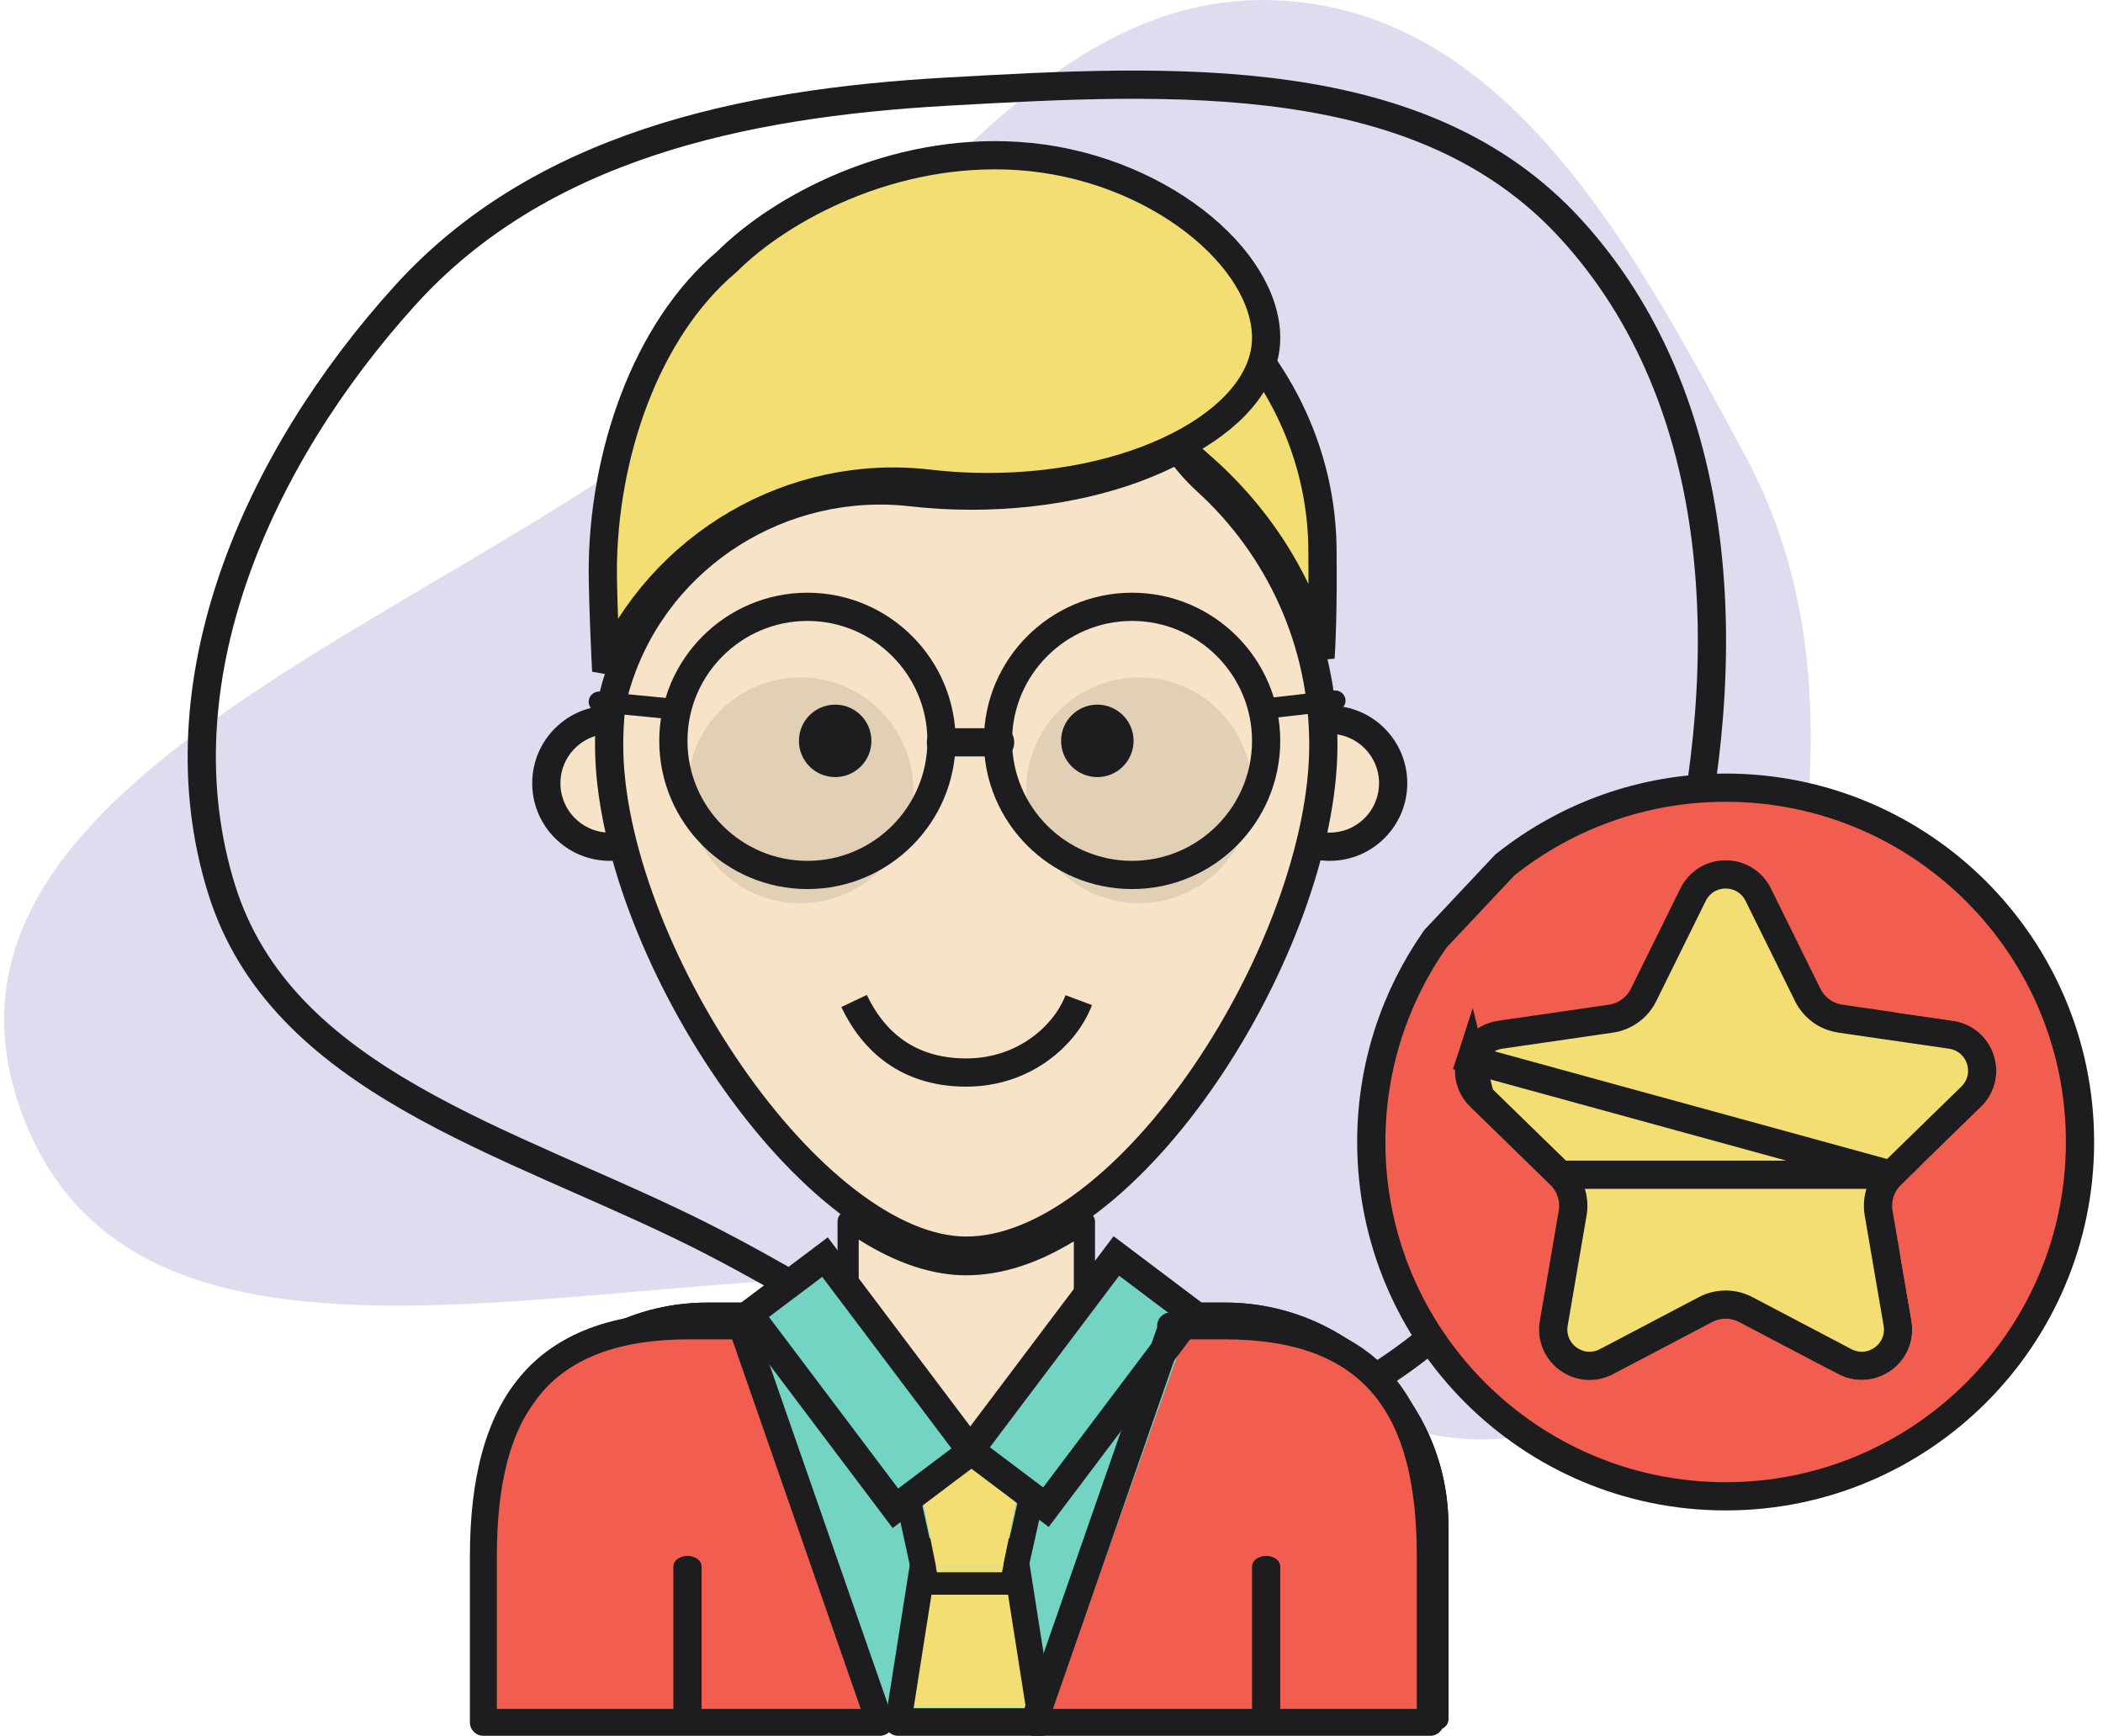 <?xml version="1.0" encoding="UTF-8"?> <svg xmlns="http://www.w3.org/2000/svg" width="149" height="123" viewBox="0 0 149 123" fill="none"><path fill-rule="evenodd" clip-rule="evenodd" d="M91.203 0.063C107.195 1.253 116.049 18.171 123.655 32.297C129.34 42.856 128.984 54.533 126.889 66.342C124.595 79.264 123.351 94.739 111.554 100.476C99.736 106.224 88.067 94.042 75.177 91.49C49.442 86.396 10.322 103.396 1.474 78.684C-7.08 54.79 32.994 43.693 52.077 26.972C64.603 15.996 74.599 -1.172 91.203 0.063Z" fill="#DEDDF0"></path><path d="M67.05 6.496C75.148 6.038 83.575 5.576 91.332 6.693C99.07 7.807 106.039 10.48 111.285 16.216C122.459 28.433 123.019 46.792 119.055 63.247C115.155 79.436 106.291 95.37 90.932 100.772C83.974 103.22 77.19 101.739 70.318 98.686C66.882 97.159 63.457 95.254 60.002 93.28C59.49 92.988 58.977 92.694 58.464 92.4C55.525 90.715 52.56 89.015 49.587 87.522C46.831 86.139 43.934 84.861 41.061 83.594C40.426 83.314 39.792 83.034 39.161 82.754C35.66 81.2 32.235 79.624 29.095 77.822C22.818 74.219 17.808 69.783 15.698 63.006C11.161 48.431 18.192 32.555 28.672 20.961C38.211 10.408 52.479 7.319 67.05 6.496Z" stroke="#1D1D1F" stroke-width="2"></path><path d="M101.749 66.473L101.699 66.526L101.657 66.586C98.824 70.651 97.157 75.592 97.157 80.923C97.157 94.79 108.398 106.03 122.264 106.03C136.131 106.03 147.372 94.789 147.372 80.923C147.372 67.057 136.131 55.815 122.264 55.815C116.373 55.815 110.957 57.851 106.675 61.248L106.618 61.294L106.568 61.347L101.749 66.473Z" fill="#F15D4E" stroke="#1D1D1F" stroke-width="2"></path><path d="M124.797 63.286L128.303 70.39C128.715 71.224 129.51 71.802 130.43 71.935L138.27 73.074C140.587 73.41 141.512 76.257 139.836 77.892L134.163 83.422C133.497 84.071 133.193 85.006 133.35 85.922L134.689 93.73C135.085 96.037 132.663 97.797 130.591 96.707L123.579 93.021C122.756 92.588 121.773 92.588 120.95 93.021L113.938 96.707C111.866 97.797 109.444 96.037 109.839 93.73L111.178 85.922C111.335 85.005 111.032 84.071 110.366 83.422L104.693 77.892C103.016 76.258 103.941 73.41 106.258 73.074L114.098 71.935C115.018 71.802 115.813 71.224 116.225 70.39L119.731 63.286C120.768 61.187 123.761 61.187 124.797 63.286Z" fill="#F2DE73"></path><path d="M110.541 83.243L110.541 83.243C111.266 83.95 111.596 84.966 111.425 85.964L110.086 93.772C110.086 93.772 110.086 93.772 110.086 93.772C109.919 94.748 110.31 95.709 111.111 96.29C111.911 96.872 112.945 96.947 113.821 96.486C113.821 96.486 113.822 96.486 113.822 96.486L120.833 92.8C120.833 92.8 120.833 92.8 120.833 92.8C120.833 92.8 120.833 92.8 120.833 92.8C121.729 92.328 122.799 92.328 123.695 92.8L130.707 96.486C131.09 96.688 131.502 96.785 131.909 96.785C132.437 96.785 132.964 96.621 133.419 96.29C134.22 95.709 134.611 94.748 134.443 93.773L134.443 93.772L133.104 85.965L133.104 85.965C132.932 84.967 133.263 83.95 133.988 83.243L110.541 83.243ZM110.541 83.243L104.868 77.713M110.541 83.243L104.868 77.713M104.868 77.713C104.868 77.713 104.868 77.713 104.868 77.713M104.868 77.713L104.868 77.713M104.868 77.713C104.159 77.022 103.911 76.015 104.216 75.073L104.868 77.713ZM139.66 77.714L133.988 83.243L104.216 75.073C104.523 74.132 105.316 73.464 106.294 73.322L114.134 72.183C115.136 72.037 116.002 71.408 116.449 70.502C116.449 70.501 116.449 70.501 116.449 70.501L119.956 63.397L119.956 63.397C120.394 62.509 121.274 61.962 122.265 61.962C123.254 61.962 124.135 62.509 124.573 63.397L124.573 63.397L128.079 70.501C128.079 70.501 128.079 70.501 128.079 70.501C128.527 71.409 129.393 72.037 130.393 72.183L130.394 72.183L138.234 73.322C139.214 73.465 140.006 74.133 140.312 75.074C140.618 76.015 140.369 77.022 139.661 77.713C139.661 77.713 139.66 77.713 139.66 77.714Z" stroke="#1D1D1F" stroke-width="2"></path><path d="M122.267 57.568C120.637 57.568 119.052 57.733 117.517 58.053C125.052 59.618 131.267 64.818 134.237 71.733L138.377 72.333C139.732 72.528 140.842 73.463 141.262 74.763C141.687 76.068 141.342 77.473 140.357 78.428L136.057 82.618C135.897 84.873 135.417 87.038 134.652 89.073L135.427 93.603C135.662 94.953 135.117 96.293 134.007 97.098C133.382 97.553 132.647 97.788 131.907 97.788C131.342 97.788 130.772 97.648 130.242 97.373L129.642 97.058C126.432 100.413 122.232 102.818 117.517 103.798C119.052 104.118 120.637 104.283 122.267 104.283C135.142 104.283 145.622 93.803 145.622 80.923C145.622 68.043 135.142 57.568 122.267 57.568Z" fill="#F15D4E"></path><path d="M101.874 121.8V108.135C101.874 99.807 95.124 93.056 86.796 93.056H76.832V86.581C74.077 88.491 71.225 89.618 68.459 89.618C65.805 89.618 63.005 88.48 60.26 86.547H60.091V93.056H50.123C41.794 93.056 35.044 99.807 35.044 108.135V121.8H101.874Z" fill="#F7E3C7"></path><path d="M101.874 122.55H35.043C34.629 122.55 34.293 122.214 34.293 121.8V108.135C34.293 99.407 41.394 92.306 50.123 92.306H59.341V86.547C59.341 86.133 59.677 85.797 60.091 85.797H60.26C60.415 85.797 60.566 85.845 60.691 85.934C63.456 87.882 66.07 88.869 68.459 88.869C70.951 88.869 73.625 87.892 76.406 85.965C76.635 85.805 76.933 85.788 77.18 85.916C77.428 86.046 77.583 86.302 77.583 86.581V92.305H86.796C95.524 92.305 102.625 99.406 102.625 108.134V121.799C102.624 122.214 102.288 122.55 101.874 122.55ZM35.793 121.05H101.124V108.135C101.124 100.234 94.696 93.806 86.796 93.806H76.832C76.418 93.806 76.082 93.47 76.082 93.056V87.964C73.459 89.561 70.9 90.369 68.459 90.369C66.058 90.369 63.5 89.519 60.841 87.838V93.057C60.841 93.471 60.505 93.807 60.091 93.807H50.123C42.221 93.807 35.793 100.235 35.793 108.136V121.05Z" fill="#1D1D1F"></path><path d="M101.874 121.803V108.13C101.874 99.805 95.126 93.05 86.794 93.05H84.412L84.472 93.098L74.109 106.838L68.761 102.812L63.413 106.838L53.051 93.098L53.111 93.05H50.123C41.791 93.05 35.042 99.804 35.042 108.13V121.803H101.874Z" fill="#74D4C4"></path><path d="M101.874 122.553H35.044C34.63 122.553 34.294 122.217 34.294 121.803V108.13C34.294 99.401 41.395 92.3 50.123 92.3H53.112C53.431 92.3 53.715 92.501 53.821 92.802C53.833 92.838 53.843 92.874 53.849 92.91L63.562 105.789L68.311 102.214C68.579 102.013 68.947 102.013 69.214 102.214L73.963 105.789L83.676 92.91C83.683 92.874 83.692 92.838 83.705 92.802C83.811 92.501 84.094 92.3 84.413 92.3H86.796C95.525 92.3 102.625 99.401 102.625 108.13V121.803C102.624 122.217 102.288 122.553 101.874 122.553ZM35.794 121.053H101.124V108.13C101.124 100.228 94.696 93.8 86.795 93.8H84.883L74.709 107.29C74.46 107.621 73.99 107.686 73.659 107.438L68.762 103.751L63.865 107.438C63.534 107.686 63.064 107.621 62.815 107.29L52.642 93.8H50.123C42.221 93.8 35.794 100.229 35.794 108.13V121.053Z" fill="#1D1D1F"></path><path d="M63.258 121.804L53.053 93.099L53.113 93.049H50.121C41.792 93.049 35.044 99.802 35.044 108.132V121.804H63.258Z" fill="#F15D4E"></path><path d="M77.945 111.467L74.269 121.804H101.874V108.132C101.874 99.802 95.126 93.049 86.796 93.049H84.41L84.475 93.099L80.127 105.327L77.945 111.467Z" fill="#F15D4E"></path><path d="M47.708 55.5C47.708 57.985 45.693 60 43.208 60C40.722 60 38.708 57.985 38.708 55.5C38.708 53.015 40.722 51 43.208 51C45.693 51 47.708 53.015 47.708 55.5Z" fill="#F7E3C7" stroke="#1D1D1F" stroke-width="2"></path><path d="M98.707 55.5C98.707 57.985 96.693 60 94.207 60C91.722 60 89.707 57.985 89.707 55.5C89.707 53.015 91.722 51 94.207 51C96.693 51 98.707 53.015 98.707 55.5Z" fill="#F7E3C7" stroke="#1D1D1F" stroke-width="2"></path><path d="M84.933 32.902C84.258 32.32 83.657 31.682 83.135 30.998C85.926 29.165 87.846 26.762 88.056 23.978C91.607 28.204 93.699 33.449 93.699 39.12C93.699 39.188 93.7 39.304 93.701 39.46C93.708 40.392 93.726 42.772 93.635 45.111C93.615 45.62 93.591 46.122 93.56 46.604C92.168 41.239 89.108 36.498 84.933 32.902Z" fill="#F2DE73" stroke="#1D1D1F" stroke-width="2"></path><path d="M48.708 122.552C48.156 122.552 47.708 122.216 47.708 121.802V111.001C47.708 110.587 48.156 110.251 48.708 110.251C49.26 110.251 49.708 110.587 49.708 111.001V121.802C49.708 122.216 49.26 122.552 48.708 122.552Z" fill="#1D1D1F"></path><path d="M89.707 122.552C89.156 122.552 88.707 122.216 88.707 121.802V111.001C88.707 110.587 89.156 110.251 89.707 110.251C90.26 110.251 90.707 110.587 90.707 111.001V121.802C90.707 122.216 90.26 122.552 89.707 122.552Z" fill="#1D1D1F"></path><path d="M72.707 121H64.707L66.218 111H71.197L72.707 121Z" fill="#F2DE73"></path><path d="M73.786 123H63.631C63.361 123 63.105 122.885 62.93 122.684C62.754 122.484 62.678 122.219 62.718 121.957L64.635 109.767C64.704 109.326 65.092 109 65.547 109H71.867C72.322 109 72.71 109.326 72.779 109.767L74.697 121.957C74.737 122.219 74.661 122.484 74.485 122.684C74.311 122.885 74.055 123 73.786 123ZM64.707 121.19H72.71L71.077 110.81H66.34L64.707 121.19Z" fill="#1D1D1F"></path><path d="M72.707 103L71.062 111H66.315L64.707 103H72.707Z" fill="#F2DE73"></path><path d="M71.717 113H65.651C65.226 113 64.861 112.731 64.779 112.358L62.724 102.946C62.673 102.713 62.742 102.472 62.91 102.289C63.078 102.106 63.33 102 63.595 102H73.82C74.086 102 74.338 102.106 74.507 102.29C74.675 102.475 74.742 102.716 74.69 102.949L72.587 112.362C72.504 112.733 72.14 113 71.717 113ZM66.381 111.413H70.989L72.737 103.587H64.673L66.381 111.413Z" fill="#1D1D1F"></path><path d="M53.08 93.126L58.453 89.078L68.814 102.831L63.442 106.878L53.08 93.126Z" fill="#74D4C4" stroke="#1D1D1F" stroke-width="2"></path><path d="M74.106 106.8L68.733 102.752L79.095 88.999L84.467 93.047L74.106 106.8Z" fill="#74D4C4" stroke="#1D1D1F" stroke-width="2"></path><path d="M43.279 50.321L43.28 50.314L43.281 50.306C43.366 49.603 43.552 48.825 43.832 47.993L43.833 47.989C46.717 39.29 55.454 33.843 64.581 34.881C65.955 35.04 67.374 35.122 68.827 35.122C74.5 35.122 79.689 33.873 83.486 31.804C84.079 32.646 84.767 33.429 85.542 34.135C90.596 38.761 93.761 45.406 93.761 52.797C93.761 59.794 90.367 68.805 85.402 76.092C82.928 79.724 80.096 82.878 77.159 85.115C74.214 87.358 71.241 88.622 68.462 88.622C65.831 88.622 62.929 87.366 60.002 85.117C57.087 82.878 54.235 79.721 51.724 76.087C46.685 68.793 43.158 59.784 43.158 52.797C43.158 52.059 43.192 51.327 43.25 50.601C43.26 50.49 43.268 50.404 43.279 50.321Z" fill="#F7E3C7" stroke="#1D1D1F" stroke-width="2"></path><circle cx="80.707" cy="56" r="8" fill="#232222" fill-opacity="0.1"></circle><circle cx="56.708" cy="56" r="8" fill="#232222" fill-opacity="0.1"></circle><path d="M61.74 52.498C61.74 53.916 60.591 55.066 59.173 55.066C57.755 55.066 56.605 53.916 56.605 52.498C56.605 51.08 57.755 49.931 59.173 49.931C60.591 49.931 61.74 51.08 61.74 52.498Z" fill="#1D1D1F"></path><path d="M80.314 52.498C80.314 53.916 79.164 55.066 77.746 55.066C76.328 55.066 75.179 53.916 75.179 52.498C75.179 51.08 76.328 49.931 77.746 49.931C79.164 49.931 80.314 51.08 80.314 52.498Z" fill="#1D1D1F"></path><path d="M57.208 62C51.97 62 47.708 57.737 47.708 52.5C47.708 47.263 51.97 43 57.208 43C62.445 43 66.707 47.263 66.707 52.5C66.707 57.738 62.445 62 57.208 62Z" stroke="#1D1D1F" stroke-width="2"></path><path d="M80.208 62C74.97 62 70.707 57.737 70.707 52.5C70.707 47.263 74.97 43 80.208 43C85.445 43 89.707 47.263 89.707 52.5C89.707 57.738 85.445 62 80.208 62Z" stroke="#1D1D1F" stroke-width="2"></path><path d="M71.109 53.601H66.415C66.001 53.601 65.665 53.153 65.665 52.601C65.665 52.049 66.001 51.601 66.415 51.601H71.109C71.522 51.601 71.859 52.049 71.859 52.601C71.859 53.153 71.522 53.601 71.109 53.601Z" fill="#1D1D1F"></path><path d="M47.953 51C47.927 51 47.902 50.999 47.876 50.996L42.387 50.46C41.972 50.42 41.67 50.061 41.711 49.659C41.753 49.257 42.128 48.958 42.539 49.005L48.028 49.541C48.443 49.581 48.745 49.94 48.704 50.341C48.664 50.719 48.336 51 47.953 51Z" fill="#1D1D1F"></path><path d="M89.739 50.925C89.364 50.925 89.041 50.654 88.995 50.288C88.946 49.892 89.24 49.532 89.651 49.485L94.495 48.93C94.908 48.882 95.28 49.166 95.329 49.562C95.378 49.958 95.084 50.317 94.673 50.364L89.829 50.92C89.799 50.923 89.769 50.925 89.739 50.925Z" fill="#1D1D1F"></path><path d="M60.514 70.93C62.078 74.215 64.751 76 68.459 76C72.645 76 75.525 73.283 76.43 70.871" stroke="#1D1D1F" stroke-width="2"></path><path d="M51.466 18.577L51.496 18.551L51.525 18.522C55.342 14.726 63.227 10.48 72.112 11.052C76.939 11.363 81.382 13.164 84.602 15.636C87.851 18.13 89.707 21.18 89.707 23.94C89.707 26.611 87.758 29.236 84.149 31.251C80.573 33.247 75.565 34.514 69.978 34.514C68.55 34.514 67.157 34.431 65.816 34.273L65.816 34.273C56.145 33.138 46.858 38.576 42.951 47.543C42.932 47.195 42.915 46.841 42.898 46.487C42.773 43.841 42.708 41.286 42.708 40.54C42.708 32.303 45.744 23.415 51.466 18.577Z" fill="#F2DE73" stroke="#1D1D1F" stroke-width="2"></path><path d="M62.339 123H34.248C33.721 123 33.293 122.573 33.293 122.047V110.302C33.293 99.211 37.721 93 48.837 93H52.647C53.048 93 53.407 93.251 53.545 93.628C53.595 93.766 53.611 93.91 53.597 94.051L63.238 121.728C63.342 122.02 63.298 122.344 63.118 122.597C62.94 122.849 62.649 123 62.339 123ZM35.203 121.094H60.985L51.875 94.906H48.837C38.775 94.906 35.203 100.261 35.203 110.302V121.094Z" fill="#1D1D1F"></path><path d="M73.247 123H101.338C101.865 123 102.293 122.573 102.293 122.047V110.302C102.293 99.211 97.865 93 86.749 93H82.939C82.537 93 82.179 93.251 82.041 93.628C81.991 93.766 81.975 93.91 81.989 94.051L72.348 121.728C72.244 122.02 72.288 122.344 72.468 122.597C72.646 122.849 72.937 123 73.247 123ZM100.382 121.094H74.601L83.711 94.906H86.749C96.811 94.906 100.382 100.261 100.382 110.302V121.094Z" fill="#1D1D1F"></path></svg> 